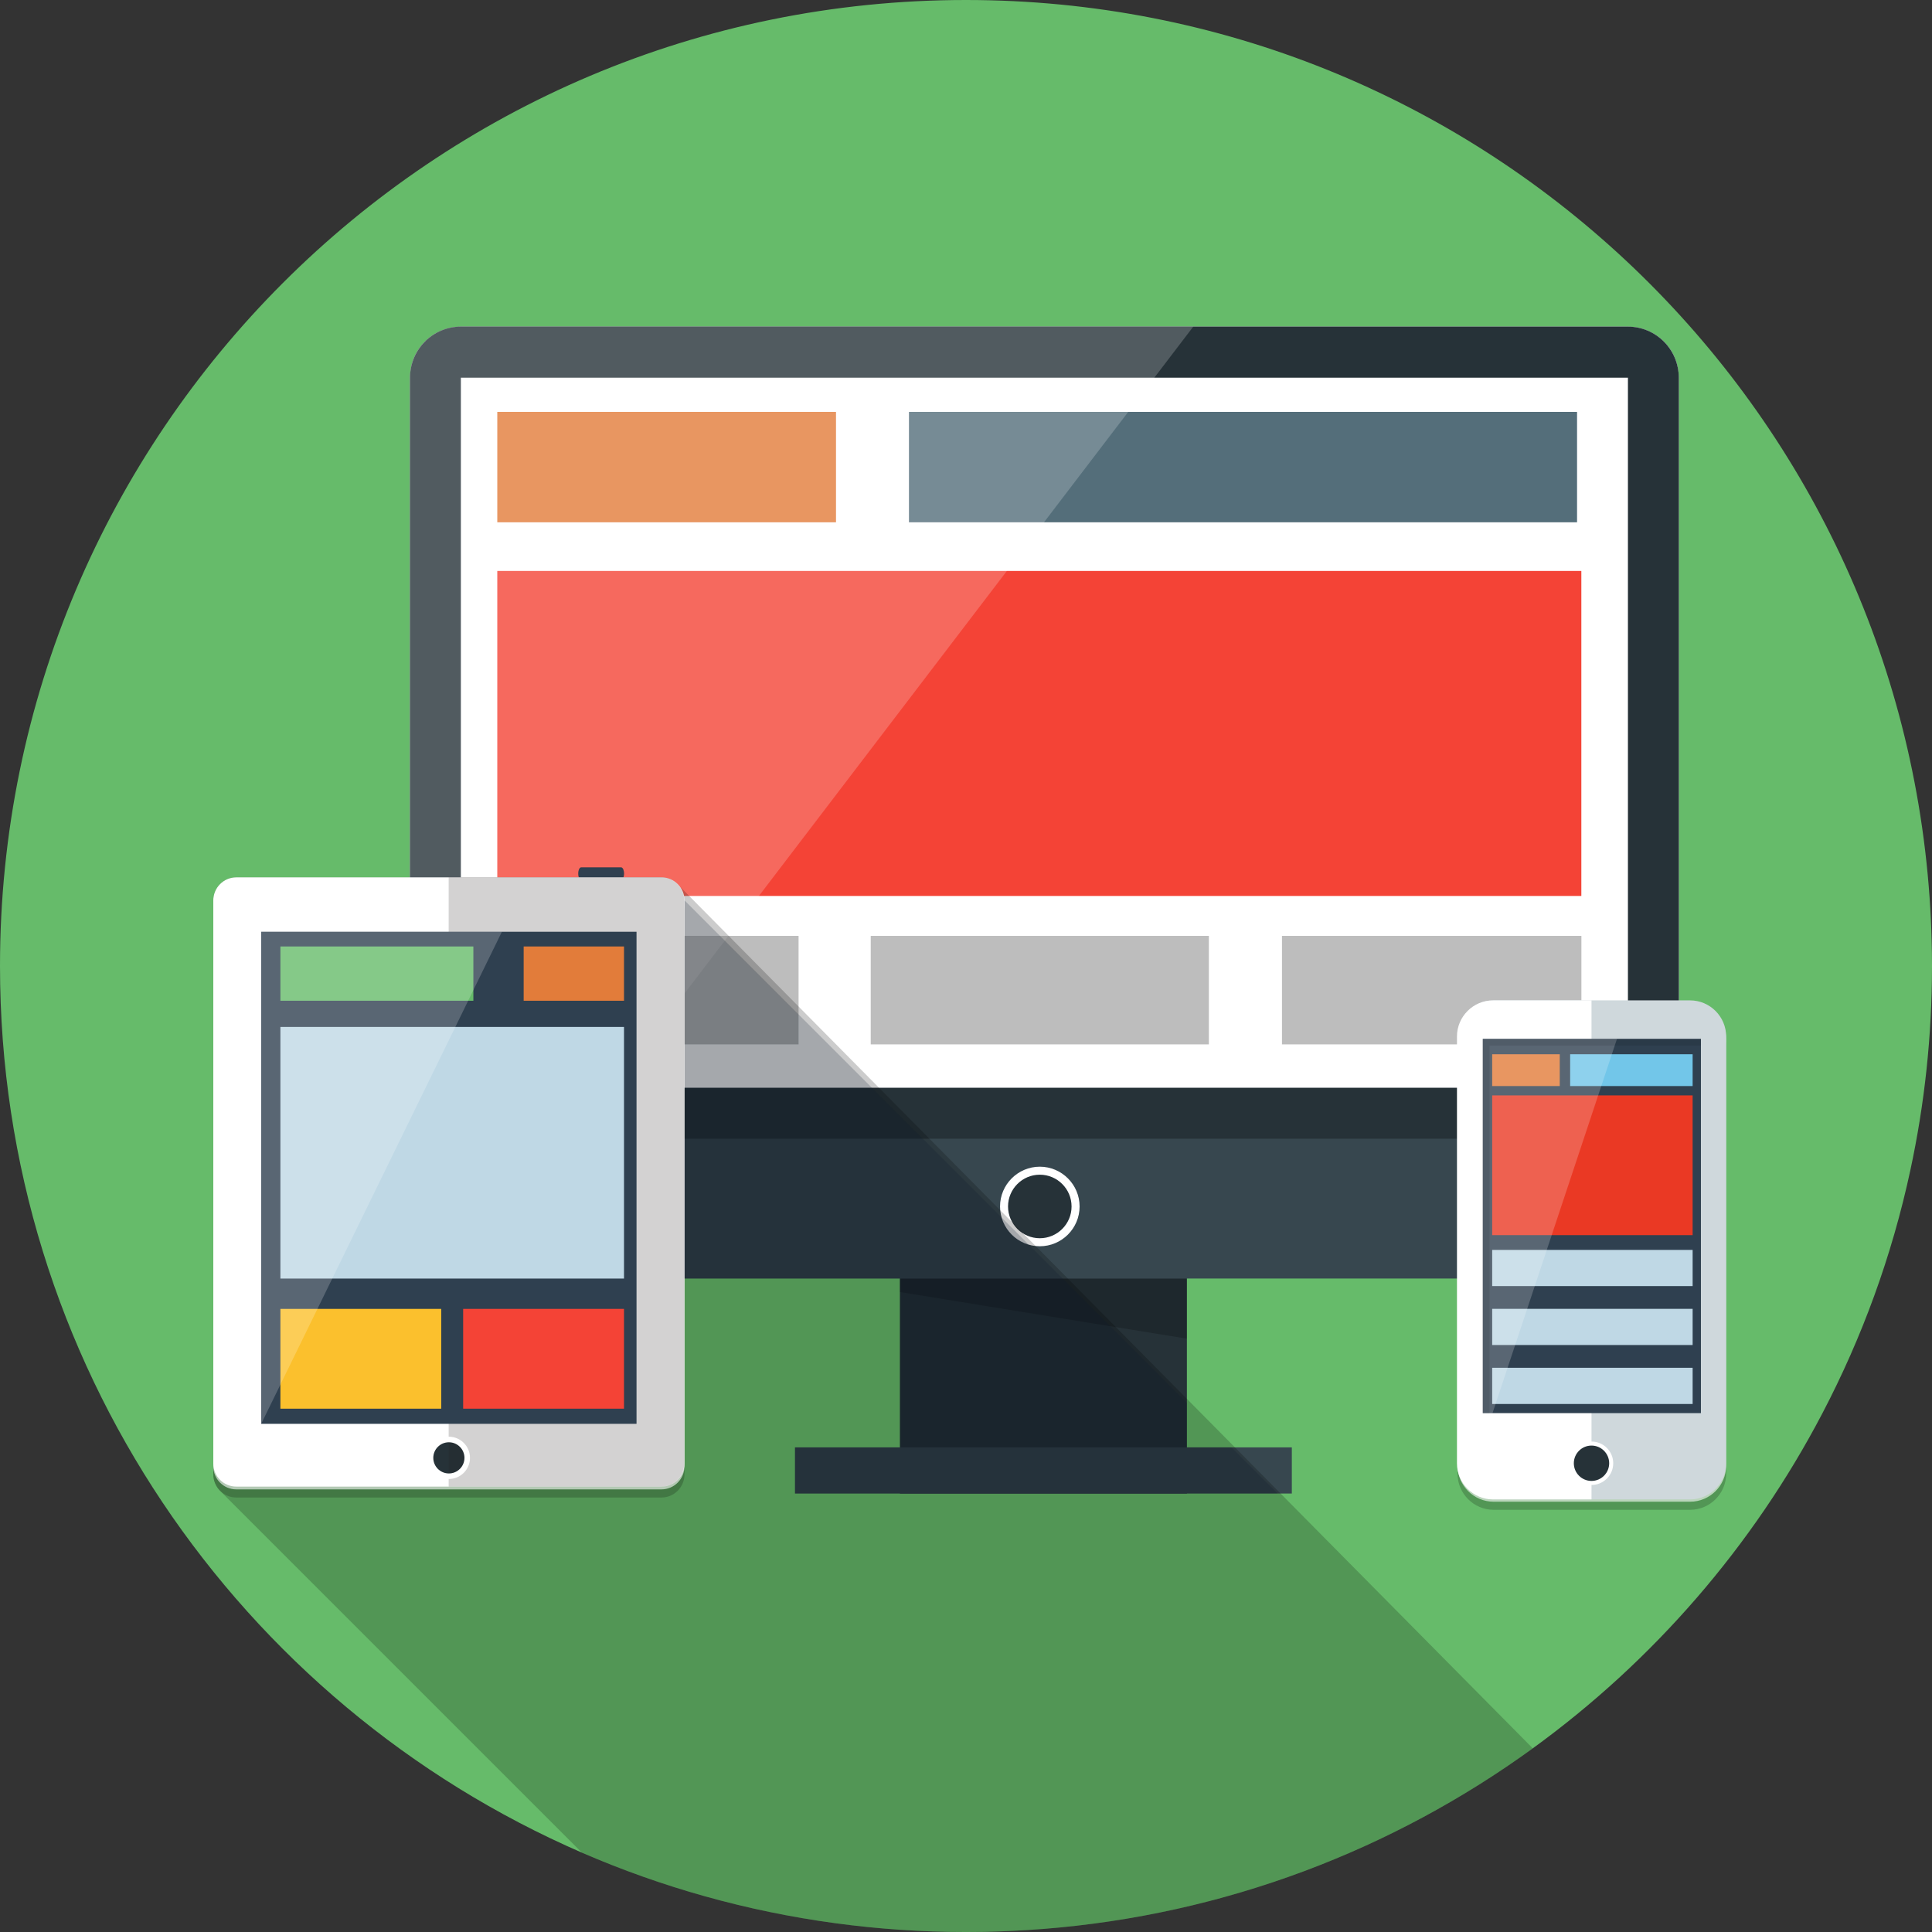 <?xml version="1.0" encoding="utf-8"?>
<!-- Generator: Adobe Illustrator 15.1.0, SVG Export Plug-In . SVG Version: 6.00 Build 0)  -->
<!DOCTYPE svg PUBLIC "-//W3C//DTD SVG 1.1//EN" "http://www.w3.org/Graphics/SVG/1.1/DTD/svg11.dtd">
<svg version="1.1" id="Layer_1" xmlns="http://www.w3.org/2000/svg" xmlns:xlink="http://www.w3.org/1999/xlink" x="0px" y="0px"
	 width="200px" height="200px" viewBox="0 0 200 200" enable-background="new 0 0 200 200" xml:space="preserve">
<rect x="0" y="0" width="200" height="200" fill="#333333" stroke="none"/>
<g>
	<path fill="#66BB6A" d="M200,100c0,7.248-0.771,14.319-2.24,21.133c-1.909,8.891-5.008,17.346-9.114,25.186
		c-7.199,13.754-17.497,25.613-29.974,34.67c-14.471,10.502-31.865,17.219-50.735,18.699c-0.021,0-0.039,0.002-0.06,0.002
		c-1.965,0.154-3.947,0.25-5.943,0.295c-0.254,0.004-0.508,0.004-0.767,0.006c-0.391,0.004-0.779,0.01-1.169,0.01
		c-4.585,0-9.097-0.311-13.519-0.91c-9.204-1.244-18.011-3.738-26.241-7.305C24.792,176.406,0,141.096,0,100
		C0,44.769,44.77,0,99.998,0c52.841,0,96.11,40.979,99.751,92.897c0.104,1.472,0.177,2.957,0.213,4.45
		C199.989,98.227,200,99.11,200,100z"/>
	<g>
		<rect x="93.162" y="128.65" fill="#263238" width="29.704" height="25.959"/>
		<polygon opacity="0.2" points="122.864,138.578 93.16,133.75 93.16,132.355 122.864,132.355 		"/>
		<rect x="82.297" y="149.832" fill="#37474F" width="51.433" height="4.777"/>
		<path fill="#37474F" d="M168.523,33.815c2.905,0,5.264,2.356,5.264,5.263v88.014c0,2.904-2.358,5.262-5.264,5.262H47.711
			c-2.905,0-5.266-2.357-5.266-5.262V39.078c0-2.906,2.36-5.263,5.266-5.263H168.523z"/>
		<g>
			<circle fill="#263238" cx="107.64" cy="124.895" r="3.703"/>
			<path fill="#FFFFFF" d="M107.64,129.012c-2.271,0-4.116-1.848-4.116-4.117c0-2.271,1.846-4.119,4.116-4.119
				s4.119,1.848,4.119,4.119C111.759,127.164,109.91,129.012,107.64,129.012z M107.64,121.604c-1.812,0-3.288,1.477-3.288,3.291
				c0,1.812,1.477,3.287,3.288,3.287c1.813,0,3.288-1.475,3.288-3.287C110.928,123.08,109.453,121.604,107.64,121.604z"/>
		</g>
		<path fill="#FFFFFF" d="M173.787,39.081c0-2.909-2.356-5.265-5.264-5.265H47.709c-2.905,0-5.263,2.356-5.263,5.265v78.503h131.341
			V39.081z"/>
		<path fill="#263238" d="M173.787,39.098c0-2.917-2.356-5.283-5.264-5.283H47.709c-2.905,0-5.263,2.365-5.263,5.283v78.781h131.341
			V39.098z M168.523,112.6H47.709V39.098h120.814V112.6z"/>
		<g>
			<rect x="51.479" y="42.638" fill="#E27C3A" width="35.063" height="11.43"/>
			<rect x="94.096" y="42.638" fill="#546E7A" width="69.16" height="11.43"/>
			<rect x="51.479" y="59.104" fill="#F44336" width="112.221" height="33.645"/>
			<rect x="51.479" y="96.881" fill="#BDBDBD" width="31.188" height="11.234"/>
			<rect x="132.709" y="96.881" fill="#BDBDBD" width="30.996" height="11.234"/>
			<rect x="90.138" y="96.881" fill="#BDBDBD" width="35.004" height="11.234"/>
		</g>
		<path opacity="0.2" fill="#FFFFFF" d="M42.446,39.081c0-2.909,2.356-5.265,5.263-5.265h75.816l-63.912,83.769H42.446V39.081z"/>
	</g>
	<path opacity="0.2" fill="#0E2037" d="M132.255,154.609H82.297v-4.777h10.865v-17.479H47.711c-2.905,0-5.266-2.357-5.266-5.262
		V90.823h26.032c0,0,17.323,17.323,37.821,37.827c1.225,1.223,2.457,2.459,3.701,3.703c4.235,4.23,8.562,8.562,12.866,12.865v4.613
		h4.606C129.077,151.43,130.674,153.025,132.255,154.609z"/>
	<path opacity="0.2" d="M158.672,180.988c-14.471,10.502-31.865,17.219-50.735,18.699c-0.021,0-0.039,0.002-0.06,0.002
		c-1.965,0.154-3.947,0.25-5.943,0.295c-0.254,0.004-0.508,0.004-0.767,0.006c-0.391,0.004-0.779,0.01-1.169,0.01
		c-4.585,0-9.097-0.311-13.519-0.91c-9.204-1.244-18.011-3.738-26.241-7.305l-37.461-37.461c-0.43-0.434-0.694-1.031-0.694-1.691
		V93.5c0,0,0-0.003,0-0.006v-0.282c0-1.319,1.061-2.389,2.374-2.389h35.469c-0.039-0.108-0.062-0.243-0.062-0.388
		c0-0.357,0.131-0.643,0.296-0.643h4.141c0.164,0,0.294,0.286,0.294,0.643c0,0.145-0.021,0.28-0.057,0.388h3.941
		c0.773,0,1.461,0.375,1.897,0.949L158.672,180.988z"/>
	<g>
		<path fill="#2F4050" d="M64.597,90.436c0-0.354-0.131-0.643-0.294-0.643h-4.144c-0.164,0-0.295,0.289-0.295,0.643l0,0
			c0,0.357,0.131,0.646,0.295,0.646h4.144C64.466,91.082,64.597,90.793,64.597,90.436L64.597,90.436z"/>
		<path opacity="0.2" d="M70.854,152.633c0,1.318-1.064,2.389-2.377,2.389H24.457c-1.311,0-2.376-1.07-2.376-2.389V94.344
			c0-1.322,1.065-2.391,2.376-2.391h44.021c1.313,0,2.377,1.069,2.377,2.391V152.633z"/>
		<path opacity="0.6" fill="#FFFFFF" d="M70.854,151.791c0,1.318-1.064,2.389-2.377,2.389H24.457c-1.311,0-2.376-1.07-2.376-2.389
			V93.5c0-1.319,1.065-2.389,2.376-2.389h44.021c1.313,0,2.377,1.069,2.377,2.389V151.791z"/>
		<g>
			<path fill="#FFFFFF" d="M24.457,90.823h22.011h22.01c1.313,0,2.377,1.07,2.377,2.389v58.29c0,1.32-1.064,2.389-2.377,2.389
				h-22.01H24.457c-1.311,0-2.375-1.068-2.375-2.389v-58.29C22.082,91.893,23.146,90.823,24.457,90.823z"/>
			<g>
				<circle fill="#263238" cx="46.469" cy="150.916" r="1.901"/>
				<path opacity="0.2" fill="#231F20" d="M68.456,90.823H46.446v63.067h22.009c1.311,0,2.375-1.068,2.375-2.389v-58.29
					C70.83,91.893,69.767,90.823,68.456,90.823z"/>
				<path fill="#FFFFFF" d="M46.467,153.104c-1.205,0-2.188-0.979-2.188-2.188c0-1.205,0.983-2.188,2.188-2.188
					c1.206,0,2.187,0.982,2.187,2.188C48.654,152.125,47.673,153.104,46.467,153.104z M46.467,149.303
					c-0.889,0-1.613,0.725-1.613,1.613c0,0.891,0.724,1.615,1.613,1.615c0.891,0,1.614-0.725,1.614-1.615
					C48.081,150.027,47.358,149.303,46.467,149.303z"/>
			</g>
		</g>
		<g>
			<polygon fill="#2F4050" points="40.979,96.455 27.041,96.455 27.041,147.395 65.893,147.395 65.893,144.727 65.893,96.455 			"/>
			<g>
				<rect x="54.21" y="97.978" fill="#E27C3A" width="10.387" height="5.619"/>
				<rect x="29.027" y="97.978" fill="#66BB6A" width="19.976" height="5.619"/>
				<rect x="29.027" y="106.308" fill="#BFD8E5" width="35.57" height="26.048"/>
				<rect x="47.946" y="135.496" fill="#F44336" width="16.651" height="10.33"/>
				<rect x="29.027" y="135.496" fill="#FBC02D" width="16.65" height="10.33"/>
			</g>
			<polygon opacity="0.2" fill="#FFFFFF" points="27.041,96.455 51.957,96.455 27.041,147.395 			"/>
		</g>
	</g>
	<g>
		<g>
			<path opacity="0.2" d="M150.885,152.562c0,2.053,1.68,3.732,3.731,3.732h20.343c2.052,0,3.732-1.68,3.732-3.732v-44.197
				c0-2.053-1.681-3.731-3.732-3.731h-20.343c-2.052,0-3.731,1.679-3.731,3.731V152.562z"/>
			<path opacity="0.6" fill="#FFFFFF" d="M150.885,151.725c0,2.055,1.68,3.732,3.731,3.732h20.343c2.052,0,3.732-1.678,3.732-3.732
				V107.53c0-2.053-1.681-3.731-3.732-3.731h-20.343c-2.052,0-3.731,1.679-3.731,3.731V151.725z"/>
			<g>
				<g>
					<path fill="#CFD8DC" d="M154.616,103.559h10.147h10.195c2.052,0,3.732,1.679,3.732,3.734v44.195c0,2.051-1.681,3.73-3.732,3.73
						h-10.195h-10.147c-2.052,0-3.731-1.68-3.731-3.73v-44.195C150.885,105.237,152.564,103.559,154.616,103.559z"/>
					<g>
						<path fill="#FFFFFF" d="M154.556,103.559c-2.051,0-3.731,1.679-3.731,3.734v44.195c0,2.051,1.681,3.73,3.731,3.73h10.196
							v-51.66H154.556z"/>
						<circle fill="#263238" cx="164.752" cy="151.474" r="2.155"/>
						<path fill="#FFFFFF" d="M167,151.475c0-1.24-1.007-2.246-2.248-2.246c-1.242,0-2.248,1.006-2.248,2.246
							c0,1.242,1.006,2.248,2.248,2.248C165.993,153.723,167,152.717,167,151.475z M166.582,151.475c0,1.008-0.821,1.83-1.83,1.83
							c-1.01,0-1.83-0.822-1.83-1.83c0-1.01,0.82-1.83,1.83-1.83C165.761,149.645,166.582,150.465,166.582,151.475z"/>
					</g>
				</g>
				<polygon fill="#2F4050" points="167.39,107.539 153.497,107.539 153.497,146.287 154.504,146.287 176.078,146.287 
					176.078,107.539 				"/>
				<g>
					<rect x="154.47" y="109.135" fill="#E27C3A" width="6.996" height="3.293"/>
					<rect x="162.541" y="109.135" fill="#72C6E9" width="12.68" height="3.293"/>
					<rect x="154.47" y="113.396" fill="#EA3924" width="20.751" height="14.465"/>
					<rect x="154.47" y="129.391" fill="#BFD8E5" width="20.751" height="3.744"/>
					<rect x="154.47" y="135.49" fill="#BFD8E5" width="20.751" height="3.746"/>
					<rect x="154.47" y="141.592" fill="#BFD8E5" width="20.751" height="3.748"/>
				</g>
				<polygon opacity="0.2" fill="#FFFFFF" points="153.497,107.539 167.39,107.539 154.504,146.287 153.497,146.287 				"/>
				<polygon opacity="0.1" points="154.194,108.236 162.883,108.236 176.078,108.236 176.078,107.539 162.186,107.539 
					153.497,107.539 153.497,146.287 154.194,146.287 				"/>
			</g>
		</g>
		<circle fill="#FFFFFF" cx="156.517" cy="105.674" r="0.747"/>
	</g>
</g>
</svg>
